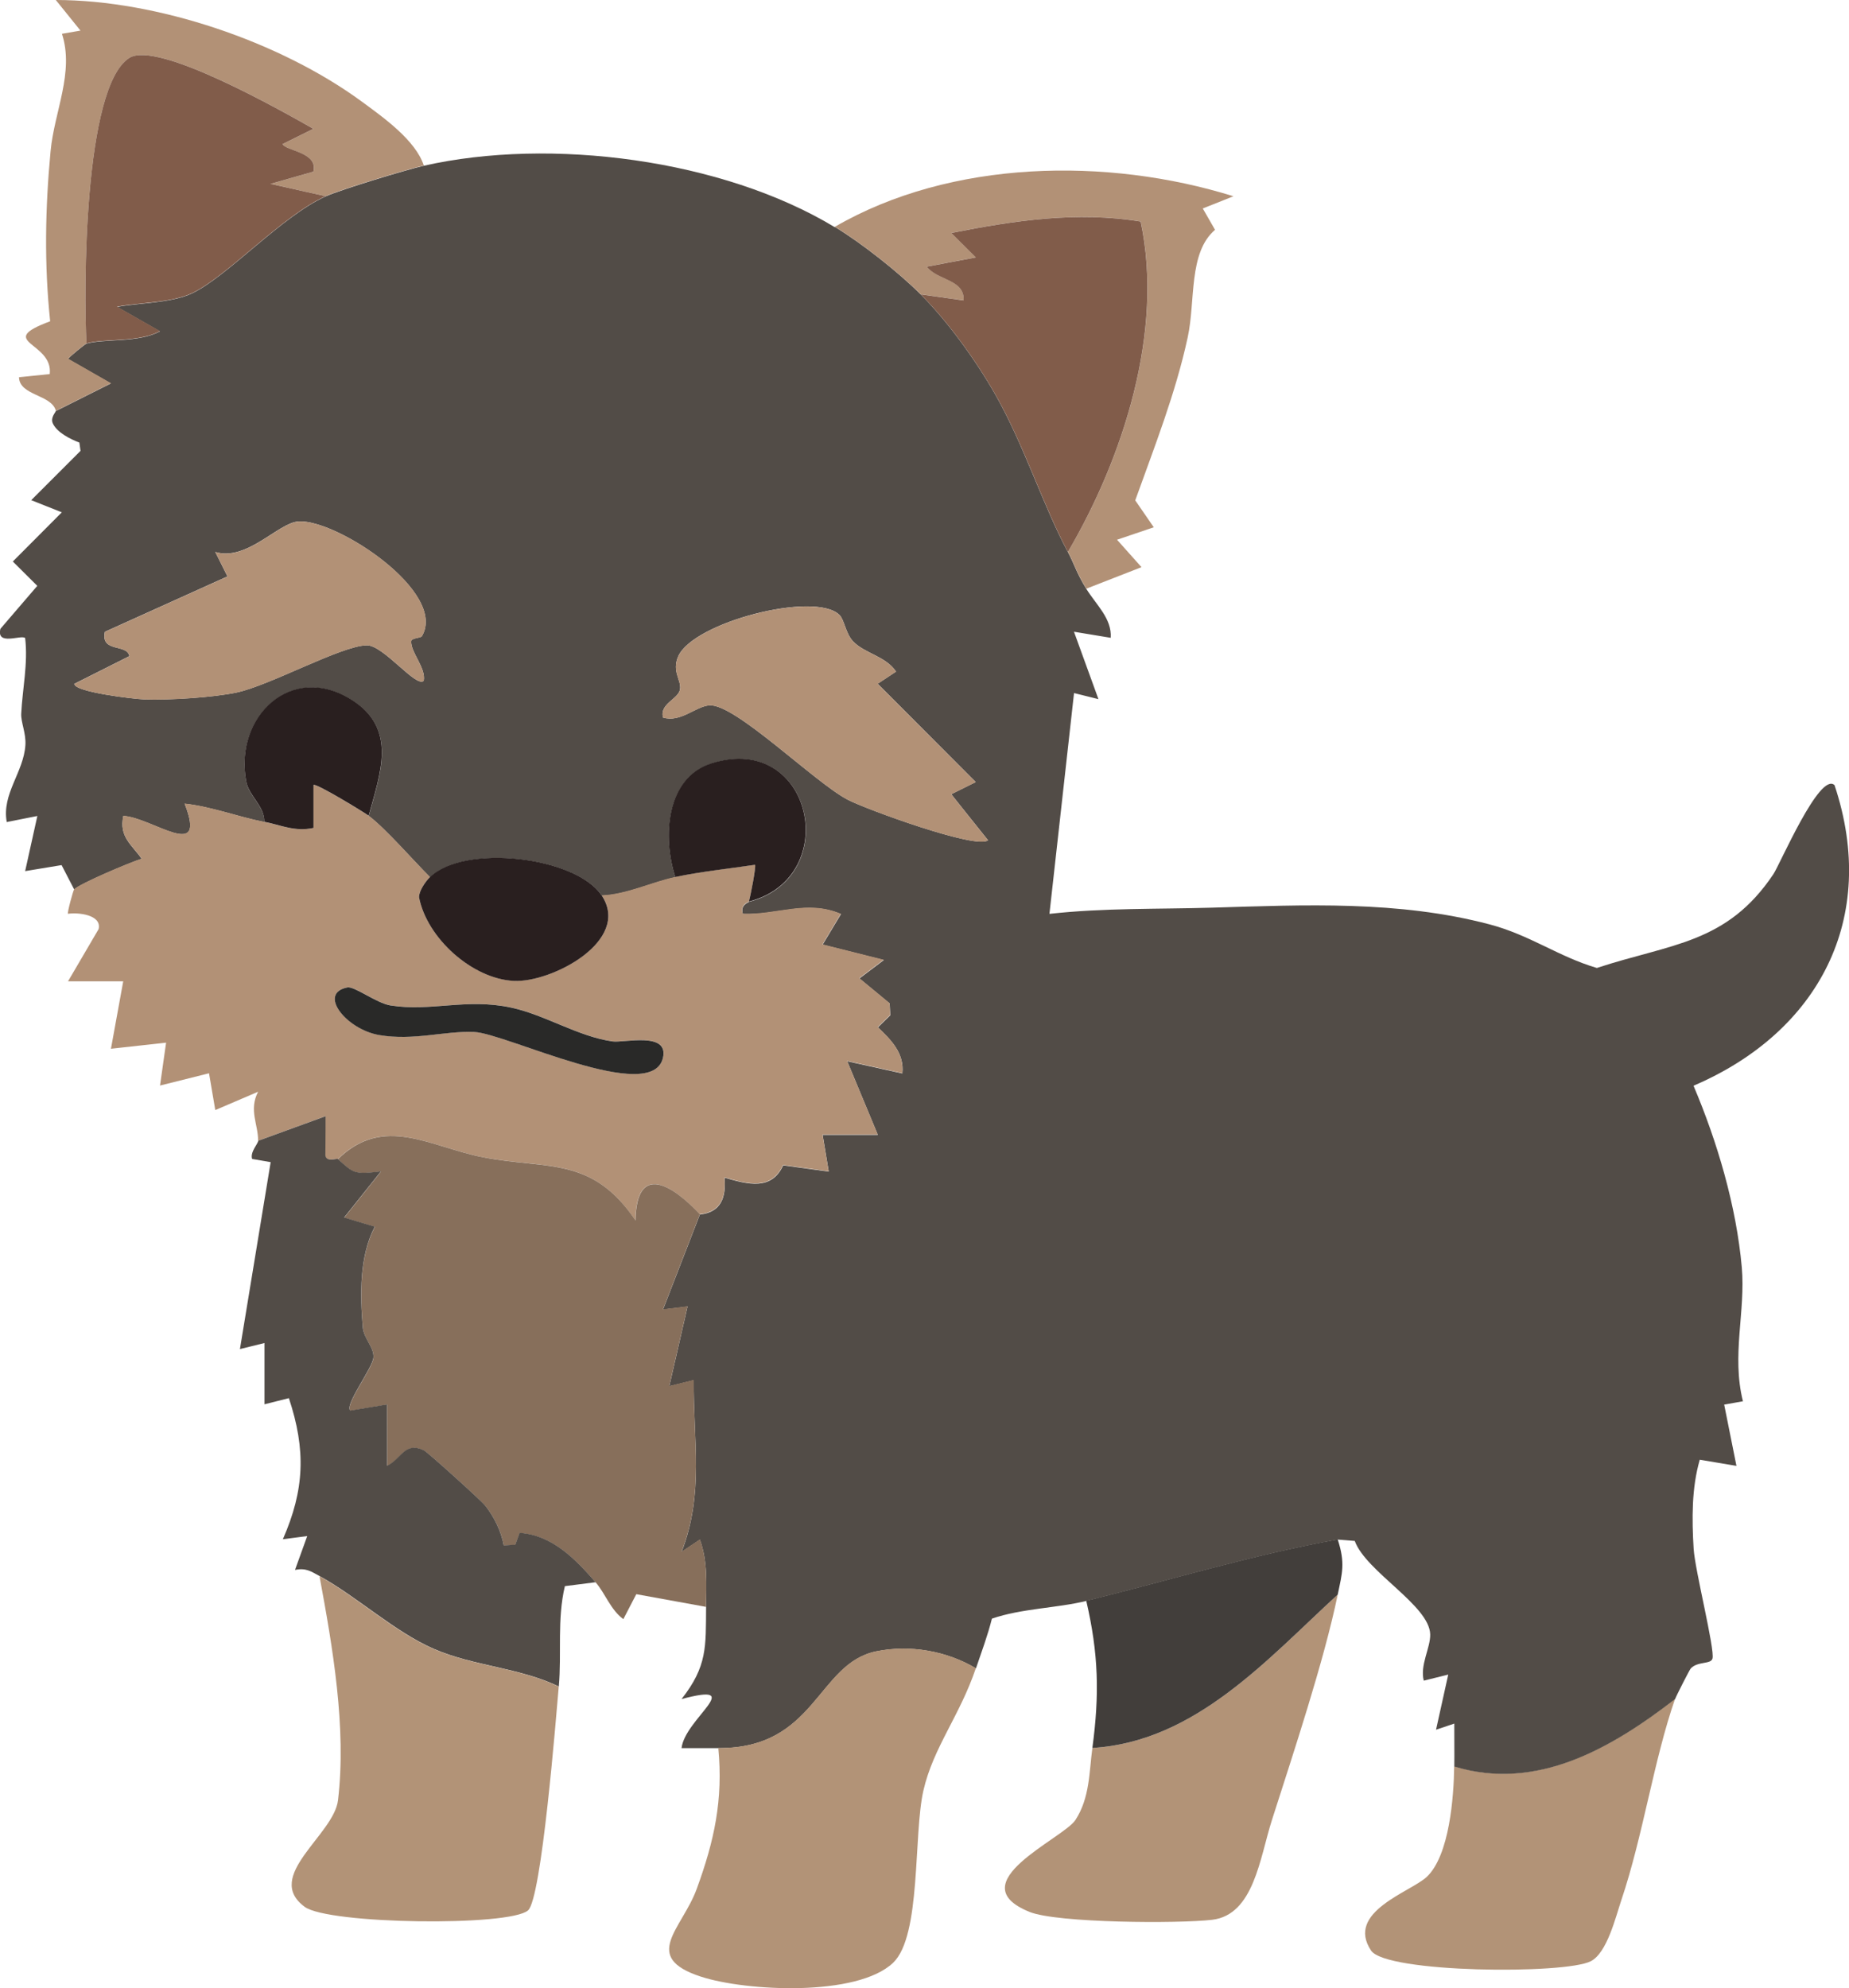 <?xml version="1.0" encoding="UTF-8"?>
<svg id="_レイヤー_1" data-name="レイヤー 1" xmlns="http://www.w3.org/2000/svg" viewBox="0 0 301.46 324.16">
  <path d="M178.1,284.99c16.77-1,28.5-14.46,40-25-2.23,10.83-7.26,25.92-10.73,36.77-1.97,6.15-2.94,15.45-9.75,16.25-5.4.64-25.24.54-29.75-1.28-11.65-4.71,5.46-11.92,7.47-15,2.35-3.61,2.23-7.79,2.76-11.74Z" style="fill: #b29377;"/>
  <path d="M237.1,287.99c13.48,4.12,25.7-3.04,36-11-3.46,9.94-5.24,22.37-8.74,32.76-.96,2.86-2.34,8.64-4.99,10.01-4.18,2.17-33.37,1.94-35.83-1.73-4.22-6.32,6.47-9.56,9.08-12.02,3.71-3.5,4.41-13.08,4.47-18.03Z" style="fill: #b29377;"/>
  <path d="M218.1,250.99c1.26,3.89.73,5.48,0,9-11.5,10.54-23.23,24-40,25,1.17-8.7,1.01-15.37-1-24,13.63-3.35,27.14-7.52,41-10Z" style="fill: #423e3b;"/>
  <g>
    <path d="M136.1,36.99c4.37,2.64,10.38,7.38,14,11,4.45,4.45,9.05,10.84,12.17,16.33,4.7,8.26,7.81,18.2,11.83,25.67,1.04,1.93,1.39,3.39,3,6s4.21,4.87,3.99,8l-5.99-.99,3.99,10.99-3.98-.99-4.01,36c8.82-.98,17.64-.75,26.49-1.01,15.05-.45,30.42-1.2,45.29,2.73,6.58,1.74,11.22,5.26,17.47,7.1,12.03-3.97,21.16-3.91,28.78-15.29,1.09-1.63,7.55-16.76,9.97-14.52,7.26,21.76-2.64,40.3-22.99,49.01,3.88,9.13,6.99,19.68,7.87,29.6.64,7.19-1.7,14.34.19,21.85l-3.06.54,2,9.99-5.98-1c-1.34,4.63-1.29,9.68-1,14.5.21,3.52,3.5,16.44,3.07,17.93-.28.96-2.4.39-3.54,1.6-.19.2-2.35,4.43-2.55,4.99-10.3,7.96-22.52,15.12-36,11,.03-2.33-.01-4.67,0-7l-2.98,1,1.99-8.99-3.99.99c-.65-2.55,1.1-5.33,1.05-7.55-.11-4.72-10.49-10.23-12.3-15.23l-2.76-.22c-13.86,2.48-27.37,6.65-41,10-4.8,1.18-10.57,1.22-15.4,2.89-.69,2.77-1.69,5.41-2.6,8.11-4.76-2.85-10.79-3.9-16.27-2.77-9.65,1.99-9.8,15.87-25.73,15.77-2-.01-4,.02-6,0,.53-4.78,10.8-10.87,0-8,4.22-5.37,3.95-8.55,4-14.99.03-3.75.29-7.38-1.01-11l-2.98,2c3.69-9.63,1.89-17.95,1.98-28l-3.99.99,2.98-13-4,.49,6.01-15.49c3.48-.36,4.3-2.84,4.01-6.01,3.82,1.1,7.66,2.16,9.57-2.01l7.43,1.02-1-5.99h9s-4.99-12-4.99-12l8.99,1.99c.35-3.26-1.81-5.46-3.99-7.51l2.02-1.97-.1-1.94-4.93-4.07,3.98-3-9.98-2.51,2.99-4.98c-5.5-2.36-10.41.2-15.99-.02-.49-1.52.96-1.86,1-1.99,15.33-3.92,10.48-27.69-6.06-22.55-7.56,2.35-8.01,12.2-5.94,18.55-3.9.83-7.87,2.82-12,3-4.2-6.34-22.37-8.47-28-3-2.67-2.65-7.25-7.94-10-10,1.87-6.92,4.72-14.09-2.67-18.83-9.92-6.36-19.33,2.73-17.29,13.29.46,2.38,2.98,3.92,2.95,6.54-4.39-.86-8.53-2.49-13-2.99,3.78,9.68-5.23,2.27-10,2-.72,3.4,1.32,4.61,2.99,6.98-1.92.62-10.14,4.07-11,5.01l-2.06-3.98-5.94.98,1.99-8.99-4.99.99c-.84-4.6,2.75-8.09,3.04-12.54.13-1.93-.75-3.73-.68-5.13.2-4.06,1.13-8.18.64-12.33-.63-.59-4.74,1.34-4.03-1.51l6.01-7-3.99-3.97,7.99-8.02-4.99-1.98,8.04-8.04-.19-1.35c-1.51-.58-3.63-1.63-4.33-3.13-.44-.95.51-1.84.47-2l8.99-4.51-6.97-3.99c0-.19,2.79-2.44,2.98-2.5,2.92-.84,8.59-.11,11.99-2.01l-6.99-3.98c3.73-.69,8.91-.62,12.28-2.23,5.73-2.75,14.67-12.63,21.72-15.78,2.5-1.12,13.1-4.34,16-5,20.71-4.69,48.74-1.04,67,10ZM68.77,103.75c4.27-7.19-13.95-19.14-20.11-18.73-3.32.22-8.39,6.54-13.56,4.98l1.99,3.98-19.99,9.03c-.73,3.48,3.63,1.88,3.99,3.97l-8.97,4.51c-.03,1.34,9.68,2.48,11.43,2.54,4.04.13,11.08-.3,14.97-1.11,5.45-1.13,17.06-7.62,21.26-7.71,2.74-.06,8.11,7.05,9.31,5.77.36-2.13-2.16-4.63-2.05-6.43.03-.55,1.54-.51,1.72-.81ZM136.85,100.25c-3.99-3.92-23.84,1.18-26.28,6.78-1.07,2.45.55,3.86.3,5.36-.26,1.61-3.36,2.32-2.77,4.6,2.88.86,5.3-1.82,7.56-1.99,4.19-.31,17.14,12.56,22.54,15.38,2.98,1.56,21.12,8.18,22.88,6.61l-5.99-7.5,3.99-1.98-15.98-16.03,2.99-1.98c-1.67-2.53-5.18-2.96-7.04-4.97-1.19-1.29-1.39-3.49-2.2-4.29Z" style="fill: #524c47;"/>
    <path d="M60.1,132.99c2.75,2.06,7.33,7.35,10,10-.72.7-1.81,2.27-1.78,3.3,1.28,6.65,8.65,13.27,15.42,13.63,6.15.33,19.27-6.53,14.36-13.94,4.13-.18,8.1-2.17,12-3,4.2-.89,8.73-1.37,13-1.99.22.21-.72,5.01-1,5.99-.04.13-1.49.47-1,1.99,5.58.21,10.5-2.34,15.99.02l-2.99,4.98,9.98,2.51-3.98,3,4.93,4.07.1,1.94-2.02,1.97c2.17,2.06,4.34,4.26,3.99,7.51l-8.99-1.99,4.99,11.99h-9s1,6,1,6l-7.43-1.02c-1.91,4.17-5.75,3.11-9.57,2.01.29,3.17-.53,5.65-4.01,6.01-4.38-4.69-10.33-8.58-10.5,1-7.08-10.48-14.27-8.29-24.73-10.27-8.68-1.65-16.24-7.09-23.78.28-.21-.18-1.84.58-2.05-.6l.04-6.39-10.99,4c.03-2.65-1.55-5,0-7.99l-6.98,2.99-1.02-6-7.99,2,.99-6.99-8.99.99,2-10.99h-9s4.99-8.52,4.99-8.52c.55-2.38-3.45-2.74-5-2.49-.15-.14.85-3.82,1.01-3.99.86-.94,9.07-4.4,11-5.01-1.67-2.37-3.71-3.58-2.99-6.98,4.77.27,13.77,7.69,10-2,4.46.5,8.6,2.13,13,2.99,2.61.51,4.98,1.67,8,1v-7c.31-.41,8.29,4.47,9,5ZM56.62,160.99c-4.86.97-.14,6.86,5.22,7.76,5.66.96,10.62-.71,15.5-.5,5.12.22,28.99,11.97,30.76,4.21.99-4.33-6.39-2.41-8.2-2.67-5.65-.8-11.02-4.33-16.57-5.52-7.33-1.57-13.04.72-19.66-.35-2.27-.36-5.88-3.17-7.04-2.94Z" style="fill: #b29176;"/>
    <path d="M55.1,188.99c7.54-7.37,15.1-1.93,23.78-.28,10.46,1.99,17.64-.21,24.73,10.27.17-9.57,6.12-5.69,10.5-1l-6.01,15.49,4-.49-2.98,13,3.99-.99c-.09,10.05,1.71,18.36-1.98,28l2.98-2c1.3,3.62,1.04,7.25,1.01,11l-11.38-2.07-2.11,4.07c-2.08-1.51-2.96-4.22-4.51-5.99-3.31-3.8-7.05-7.7-12.4-8.05l-.69,1.93-1.89.12c-.42-2.33-1.55-4.64-3.02-6.49-.72-.91-9.4-8.76-10.02-9.03-3.14-1.43-3.59,1.34-5.97,2.53l-.02-9.99-5.99.99c-.97-.93,3.64-6.93,3.78-8.66.13-1.6-1.59-3.11-1.74-4.89-.46-5.36-.57-11.57,1.95-16.43l-4.99-1.5,5.99-7.51c-4.44.52-4.4.3-7-2.01Z" style="fill: #876f5b;"/>
    <path d="M42.1,185.99l10.99-4-.04,6.39c.21,1.18,1.84.42,2.05.6,2.6,2.3,2.55,2.53,7,2.01l-5.99,7.51,4.99,1.5c-2.52,4.86-2.41,11.07-1.95,16.43.15,1.78,1.87,3.29,1.74,4.89-.14,1.73-4.75,7.74-3.78,8.66l5.99-.99.02,9.99c2.38-1.2,2.83-3.96,5.97-2.53.61.28,9.29,8.12,10.02,9.03,1.46,1.85,2.6,4.16,3.02,6.49l1.89-.12.69-1.93c5.35.36,9.09,4.26,12.4,8.05l-5.01.64c-1.29,5.39-.51,10.97-.99,16.36-6.46-3.1-13.88-3.31-20.37-6.13-6.36-2.76-12.54-8.52-18.63-11.87-1.41-.78-2.22-1.36-4.01-1.01l1.99-5.51-3.97.51c3.54-8.07,3.78-14.57.98-23l-3.98,1v-9.99s-4,.99-4,.99l5.01-30.48-3.02-.52c-.38-1.12,1-2.52,1-3Z" style="fill: #524c47;"/>
    <path d="M159.1,271.99c-2.62,7.77-6.94,12.91-8.55,19.95-1.65,7.21-.32,23.66-4.93,28.07-5.85,5.59-23.98,4.66-31.31,2.28-9.88-3.21-3.12-7.76-.72-14.31,2.86-7.82,4.33-14.51,3.52-22.98,15.93.1,16.08-13.78,25.73-15.77,5.48-1.13,11.51-.08,16.27,2.77Z" style="fill: #b29377;"/>
    <path d="M91.1,274.99c-.46,5.2-2.79,34.58-5.01,36.49-3.07,2.65-32.54,2.27-36.41-.58-6.78-5,4.76-11.71,5.43-17.39,1.4-11.83-.87-24.94-3.02-36.52,6.08,3.36,12.27,9.12,18.63,11.87,6.5,2.82,13.92,3.03,20.37,6.13Z" style="fill: #b29377;"/>
    <path d="M69.1,26.99c-2.9.66-13.5,3.88-16,5l-8.99-2.01,6.99-1.99c.84-3.2-4.64-3.39-5-4.51l5-2.48c-4.96-2.81-25.4-14.46-30-11.56-7.48,4.71-7.47,38.03-6.99,46.55-.19.05-2.97,2.31-2.98,2.5l6.97,3.99-8.99,4.51c-.66-2.68-5.95-2.46-6.01-5.49l5.01-.51c.6-5.27-9.07-5.2.07-8.61-.98-9.25-.81-18.46.07-27.76.6-6.42,3.89-12.84,1.85-19.11l3.02-.52L9.1,0c16.5,0,36.58,6.79,49.91,16.58,3.48,2.56,8.74,6.27,10.09,10.41Z" style="fill: #b29176;"/>
    <path d="M136.1,36.99c18.98-11.02,44.48-11.39,65-4.99l-5,1.99,2,3.48c-4.37,3.74-3.16,11.56-4.46,17.55-1.98,9.14-5.41,17.8-8.55,26.56l3.02,4.39-5.99,2.03,3.99,4.47-8.99,3.51c-1.61-2.61-1.96-4.07-3-6,9.07-15.42,15.67-36.04,11.86-53.87-10.42-1.69-20.58-.17-30.87,1.87l4,3.98-7.99,1.51c1.65,2.23,6.22,2.05,5.99,5.5l-7-.99c-3.62-3.62-9.63-8.36-14-11Z" style="fill: #b29176;"/>
    <path d="M150.1,47.99l7,.99c.23-3.45-4.34-3.26-5.99-5.5l7.99-1.51-4-3.98c10.29-2.04,20.44-3.57,30.87-1.87,3.81,17.83-2.8,38.45-11.86,53.87-4.01-7.47-7.13-17.41-11.83-25.67-3.12-5.49-7.72-11.88-12.17-16.33Z" style="fill: #815c4a;"/>
    <path d="M14.1,55.99c-.47-8.52-.48-41.83,6.99-46.55,4.59-2.9,25.04,8.75,30,11.56l-5,2.48c.37,1.11,5.85,1.3,5,4.51l-6.99,1.99,8.99,2.01c-7.05,3.15-15.99,13.03-21.72,15.78-3.37,1.62-8.55,1.54-12.28,2.23l6.99,3.98c-3.4,1.91-9.07,1.17-11.99,2.01Z" style="fill: #815c4a;"/>
    <path d="M68.77,103.75c-.18.3-1.69.27-1.72.81-.11,1.8,2.4,4.3,2.05,6.43-1.2,1.27-6.57-5.83-9.31-5.77-4.2.09-15.81,6.57-21.26,7.71-3.89.81-10.93,1.25-14.97,1.11-1.75-.06-11.46-1.2-11.43-2.54l8.97-4.51c-.36-2.09-4.72-.5-3.99-3.97l19.99-9.03-1.99-3.98c5.17,1.56,10.24-4.76,13.56-4.98,6.17-.42,24.39,11.53,20.11,18.73Z" style="fill: #b29176;"/>
    <path d="M136.85,100.25c.81.79,1.01,3,2.2,4.29,1.86,2,5.37,2.44,7.04,4.97l-2.99,1.98,15.98,16.03-3.99,1.98,5.99,7.5c-1.76,1.57-19.91-5.05-22.88-6.61-5.4-2.82-18.35-15.7-22.54-15.38-2.26.17-4.68,2.85-7.56,1.99-.59-2.29,2.51-3,2.77-4.6.24-1.5-1.38-2.9-.3-5.36,2.44-5.6,22.29-10.7,26.28-6.78Z" style="fill: #b29176;"/>
    <path d="M98.1,145.99c4.91,7.41-8.21,14.27-14.36,13.94-6.78-.36-14.14-6.99-15.42-13.63-.03-1.03,1.06-2.6,1.78-3.3,5.63-5.47,23.8-3.34,28,3Z" style="fill: #291f1f;"/>
    <path d="M60.1,132.99c-.7-.53-8.69-5.41-8.99-5v7c-3.03.67-5.4-.49-8.01-1,.02-2.62-2.49-4.16-2.95-6.54-2.05-10.56,7.37-19.65,17.29-13.29,7.39,4.74,4.54,11.91,2.67,18.83Z" style="fill: #291f1f;"/>
    <path d="M122.1,146.99c.28-.98,1.21-5.78,1-5.99-4.26.63-8.8,1.1-13,1.99-2.07-6.35-1.62-16.2,5.94-18.55,16.53-5.13,21.39,18.63,6.06,22.55Z" style="fill: #291f1f;"/>
    <path d="M56.62,160.99c1.16-.23,4.77,2.58,7.04,2.94,6.62,1.06,12.34-1.22,19.66.35,5.54,1.18,10.91,4.72,16.57,5.52,1.82.26,9.19-1.66,8.2,2.67-1.77,7.76-25.64-4-30.76-4.21-4.87-.21-9.84,1.46-15.5.5-5.35-.91-10.07-6.79-5.22-7.76Z" style="fill: #292928;"/>
  </g>
</svg>